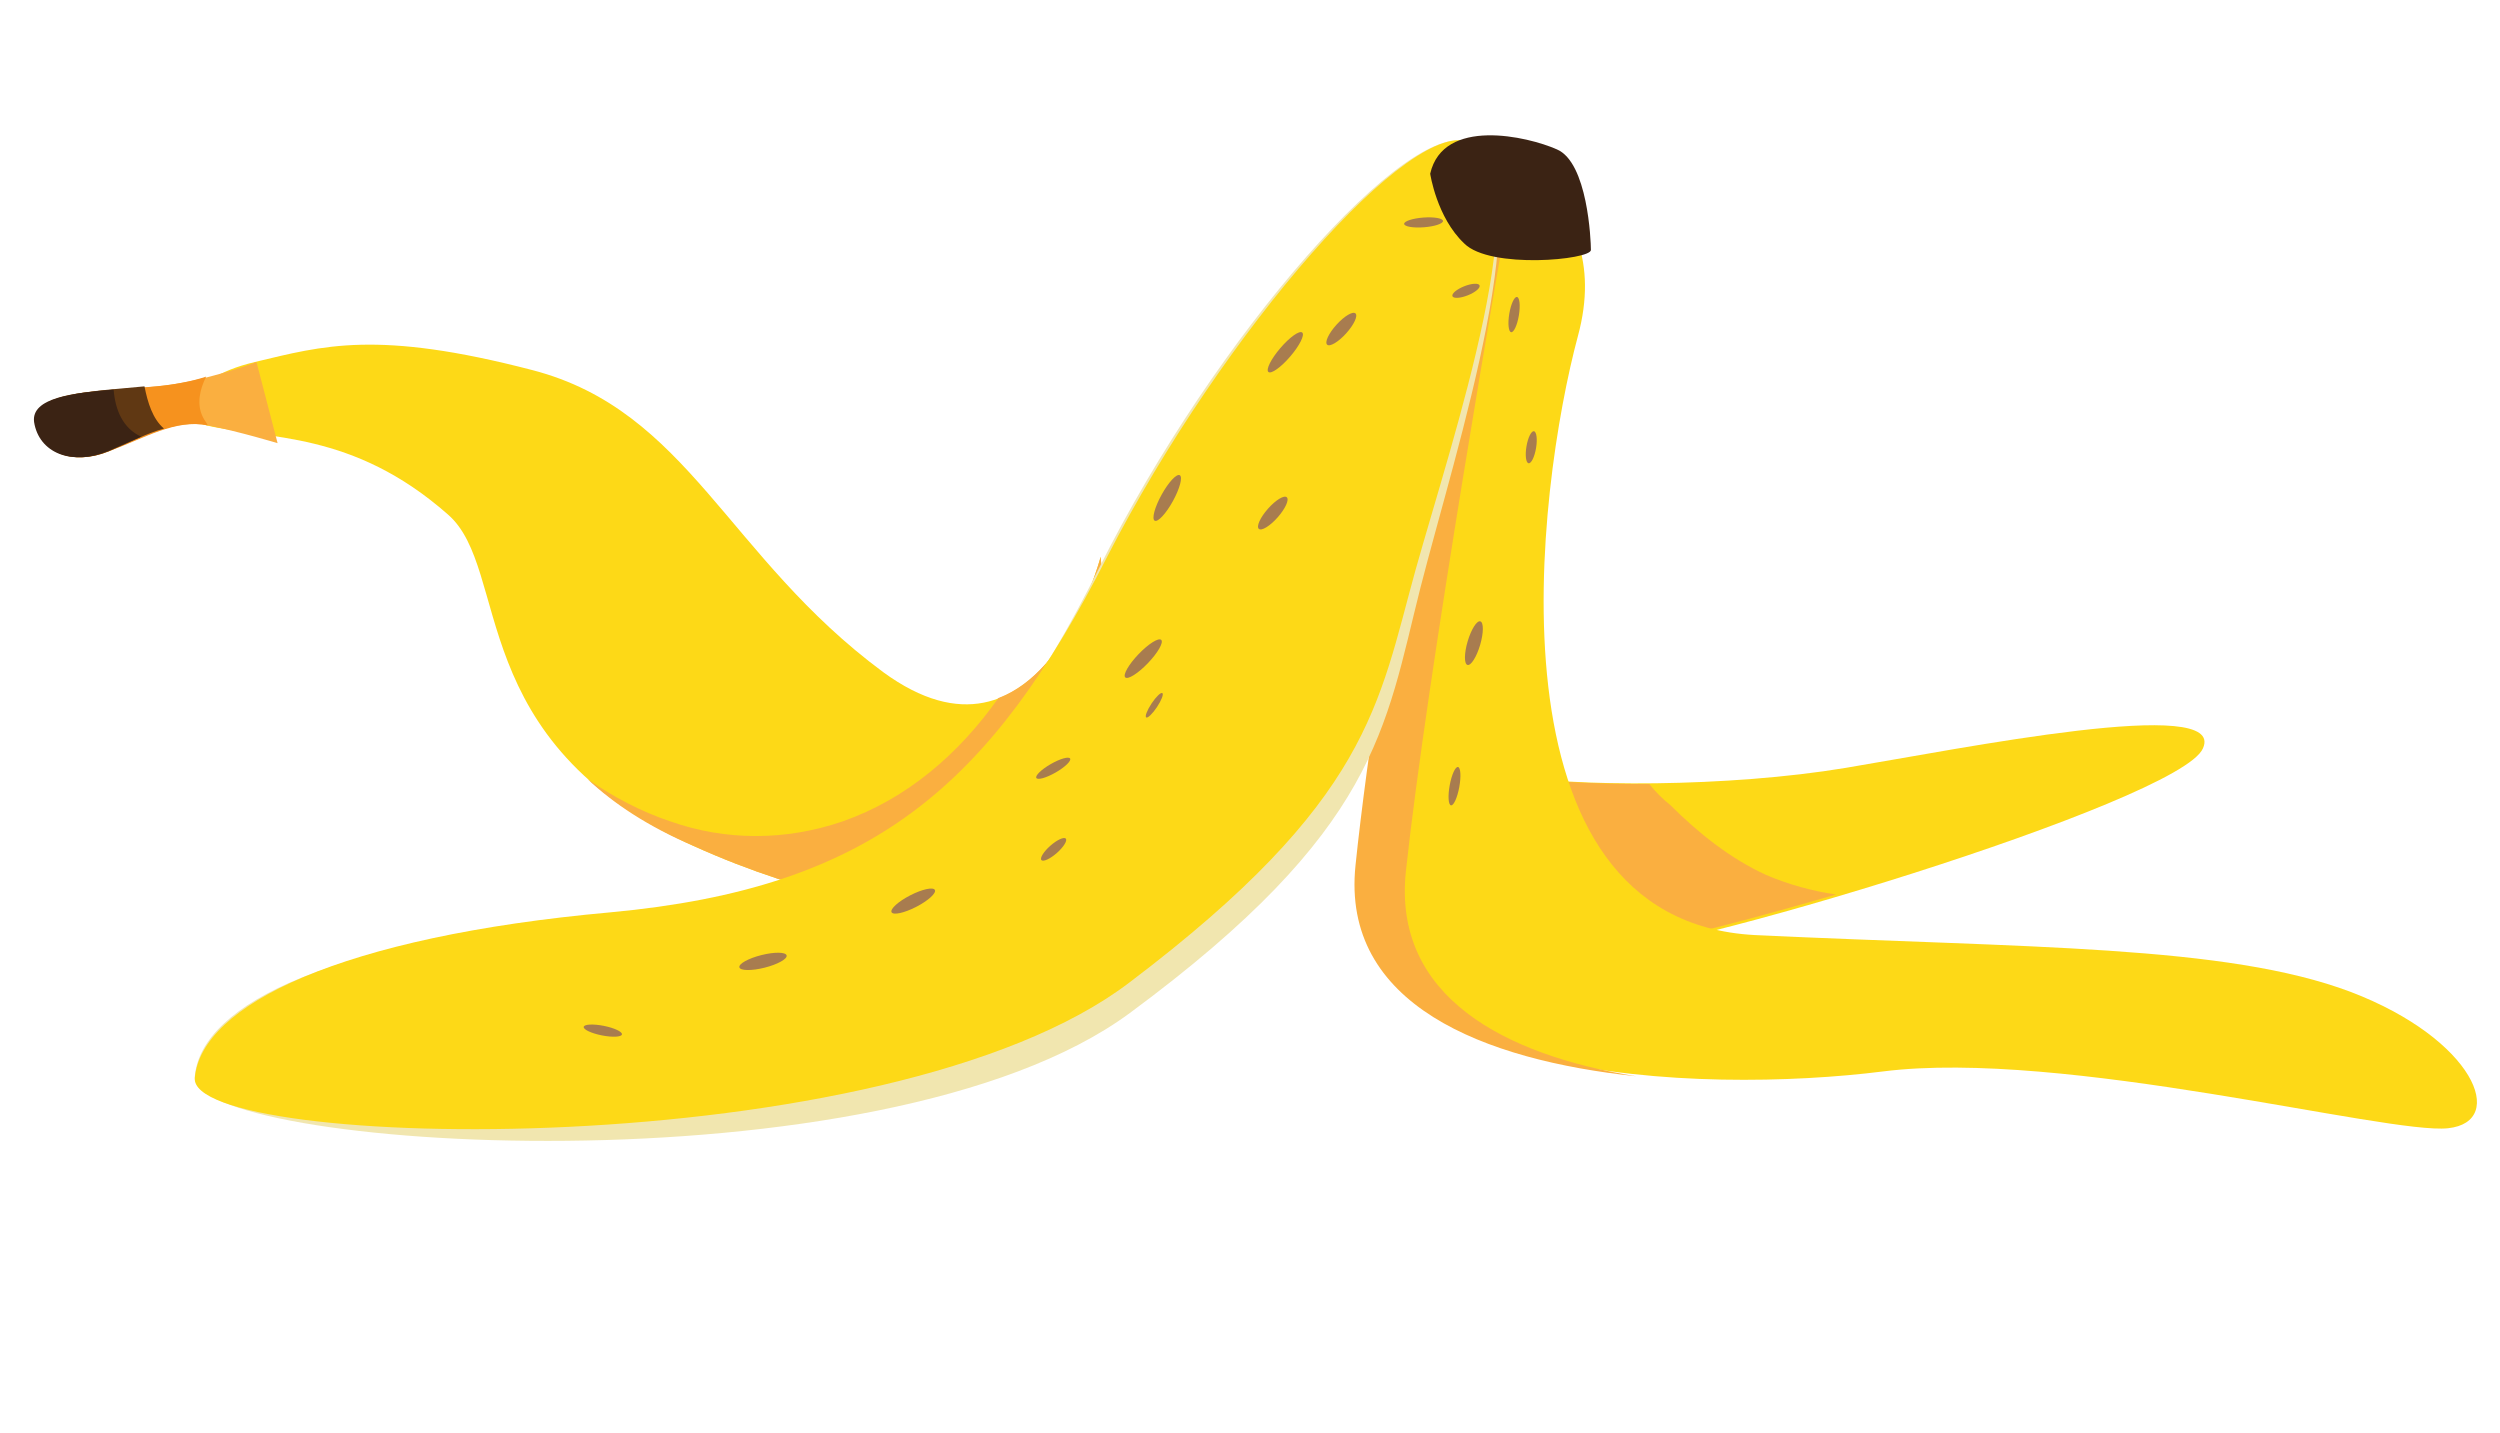 <?xml version="1.0" encoding="utf-8"?>
<!-- Generator: Adobe Illustrator 20.1.0, SVG Export Plug-In . SVG Version: 6.00 Build 0)  -->
<svg version="1.1" id="Layer_1" xmlns="http://www.w3.org/2000/svg" xmlns:xlink="http://www.w3.org/1999/xlink" x="0px" y="0px"
	 viewBox="0 0 154 88.3" style="enable-background:new 0 0 154 88.3;" xml:space="preserve">
<style type="text/css">
	.st0{fill:#FDD917;}
	.st1{fill:#FAAF40;}
	.st2{fill:#F6921E;}
	.st3{fill:#603813;}
	.st4{fill:#3B2314;}
	.st5{fill:#F1E6AF;}
	.st6{fill:#A87C4F;}
</style>
<title>quiz-qtips</title>
<g>
	<g>
		<path class="st0" d="M92.5,47.7c4.3,0.8,14,0.8,21.2-0.4c7.2-1.2,23.5-4.5,22-1.2c-1.4,3.3-33.6,13-37.7,12.6
			C93.9,58.2,92.5,47.7,92.5,47.7z"/>
		<path class="st1" d="M101.6,48.3c0.4,0.5,0.8,0.9,1.3,1.3c1.7,1.7,3.7,3.3,5.9,4.3c1.4,0.6,2.9,1,4.3,1.2
			c-7.2,2.1-13.7,3.7-15.4,3.5c-4.1-0.4-5.6-10.9-5.6-10.9C94.3,48.1,97.8,48.3,101.6,48.3z"/>
	</g>
	<g>
		<path class="st0" d="M67.8,34.3c0,0-3.7,14.2-13.4,7.1c-9.6-7.1-12-16.1-21.6-18.6c-9.6-2.5-12.9-1.5-17.1-0.5
			c-4.6,1.1-4.4,3.5-3,3.9c3.8,0.9,9,0.3,14.9,5.5c3.9,3.4,0.9,14,15.1,20.4c14.1,6.4,27,4.5,27,4.5L67.8,34.3z"/>
		<path class="st1" d="M67.8,34.3c0,0-1.8,7-6.3,8.7c-2.4,3.4-5.6,6.2-9.6,7.6c-3.5,1.2-7.2,1.2-10.6,0c-1.8-0.6-3.5-1.5-5.1-2.6
			c1.6,1.5,3.7,2.9,6.5,4.1c14.1,6.4,27,4.5,27,4.5L67.8,34.3z"/>
		<path class="st1" d="M15.8,22.3c0,0-3.1,1.2-6.1,1.5c-3,0.3-7.8,0.3-7.5,2.2c0.3,1.9,2.2,2.7,4.5,1.8c2.2-0.9,4.1-2,6.1-1.6
			c2,0.4,4.3,1.1,4.3,1.1L15.8,22.3z"/>
		<path class="st2" d="M9.6,23.8c1.1-0.1,2.2-0.3,3.1-0.6c-0.4,0.8-0.6,1.7-0.2,2.5c0.1,0.2,0.2,0.3,0.3,0.5c0,0,0,0,0,0
			c-2-0.4-3.9,0.8-6.1,1.6c-2.2,0.9-4.2,0.1-4.5-1.8C1.9,24,6.6,24.1,9.6,23.8z"/>
		<path class="st3" d="M8.9,23.8c0.2,1,0.5,2,1.2,2.6c-1.1,0.3-2.2,0.9-3.4,1.4c-2.2,0.9-4.2,0.1-4.5-1.8
			C1.9,24.2,5.9,24.1,8.9,23.8z"/>
		<path class="st4" d="M7,24c0.1,1.3,0.6,2.4,1.7,2.9c-0.7,0.3-1.4,0.6-2.1,0.9c-2.2,0.9-4.2,0.1-4.5-1.8C1.9,24.5,4.5,24.2,7,24z"
			/>
	</g>
	<path class="st0" d="M90.6,8.8c0,0,9.1,2.7,6.6,11.9c-2.5,9.3-6,36,10.9,36.9c16.9,0.8,29,0.6,36.7,3.5c7.6,2.9,9.7,8,6,8.4
		c-3.7,0.4-23.7-4.9-34.8-3.5c-11.1,1.4-33.8,0.8-32.3-12.8C85,39.7,90.6,8.8,90.6,8.8z"/>
	<g>
		<path class="st1" d="M86.6,53.7c1.3-12.1,5.8-38,6.8-43.5c-1.5-1-2.9-1.4-2.9-1.4s-5.6,30.9-7,44.5c-0.9,8.6,7.9,12,17.3,13
			C92.7,65,85.8,61.4,86.6,53.7z"/>
	</g>
	<g>
		<path class="st5" d="M90.6,8.8C86.9,7,74.9,20.6,67.7,35C60.5,49.4,53.3,55.8,37,56.8c-16.3,1-24.6,5-25,9.5
			c-0.4,4.5,42.3,7.4,57.6-3.9s15.7-17.5,17.9-26.2C89.7,27.6,95.1,11.1,90.6,8.8z"/>
		<path class="st0" d="M90.6,8.8C87.1,7,75.4,20.3,68.2,34.3C61,48.4,53.8,54.7,37.6,56.2C21,57.7,12.4,61.9,12,66.4
			c-0.4,4.5,42.7,5.5,57.6-5.9c14.8-11.2,15.3-17.1,17.6-25.4C89.5,26.9,94.9,11,90.6,8.8z"/>
		<path class="st4" d="M88.1,10.7c0,0,0.4,2.7,2.1,4.3c1.6,1.6,7.8,1,7.8,0.4c0-0.6-0.2-5.4-2.1-6.2C94.1,8.4,88.9,7.2,88.1,10.7z"
			/>
	</g>
	<g>
		<g>
			
				<ellipse transform="matrix(0.194 -0.981 0.981 0.194 -32.376 87.661)" class="st6" cx="37.2" cy="63.5" rx="0.3" ry="1.2"/>
		</g>
		<g>
			<ellipse transform="matrix(0.97 -0.244 0.244 0.97 -13.034 13.265)" class="st6" cx="47" cy="59.2" rx="1.5" ry="0.4"/>
		</g>
		<g>
			
				<ellipse transform="matrix(0.889 -0.457 0.457 0.889 -19.16 31.897)" class="st6" cx="56.3" cy="55.5" rx="1.5" ry="0.4"/>
		</g>
		<g>
			<ellipse transform="matrix(0.751 -0.66 0.66 0.751 -18.356 55.877)" class="st6" cx="64.9" cy="52.3" rx="1" ry="0.3"/>
		</g>
		<g>
			<ellipse transform="matrix(0.553 -0.833 0.833 0.553 -4.45 78.615)" class="st6" cx="71.1" cy="43.5" rx="0.9" ry="0.2"/>
		</g>
		<g>
			<ellipse transform="matrix(0.482 -0.876 0.876 0.482 10.44 78.909)" class="st6" cx="71.9" cy="30.6" rx="1.6" ry="0.4"/>
		</g>
		<g>
			<ellipse transform="matrix(0.651 -0.759 0.759 0.651 11.146 67.685)" class="st6" cx="79.2" cy="21.7" rx="1.6" ry="0.4"/>
		</g>
		<g>
			
				<ellipse transform="matrix(0.997 -7.630187e-02 7.630187e-02 0.997 -0.79 6.734)" class="st6" cx="87.7" cy="13.7" rx="1.2" ry="0.3"/>
		</g>
	</g>
	<g>
		<g>
			<ellipse transform="matrix(0.867 -0.498 0.498 0.867 -14.945 38.636)" class="st6" cx="64.9" cy="47.3" rx="1.2" ry="0.3"/>
		</g>
		<g>
			<ellipse transform="matrix(0.692 -0.722 0.722 0.692 -7.534 63.375)" class="st6" cx="70.4" cy="40.5" rx="1.6" ry="0.4"/>
		</g>
		<g>
			<ellipse transform="matrix(0.662 -0.749 0.749 0.662 2.835 69.407)" class="st6" cx="78.4" cy="31.6" rx="1.3" ry="0.4"/>
		</g>
		<g>
			<ellipse transform="matrix(0.671 -0.741 0.741 0.671 12.091 67.929)" class="st6" cx="82.7" cy="20.3" rx="1.3" ry="0.4"/>
		</g>
		<g>
			<ellipse transform="matrix(0.929 -0.37 0.37 0.929 -0.206 34.695)" class="st6" cx="90.3" cy="17.9" rx="0.9" ry="0.3"/>
		</g>
	</g>
	<g>
		<g>
			<ellipse transform="matrix(0.18 -0.984 0.984 0.18 25.843 127.883)" class="st6" cx="89.6" cy="48.4" rx="1.2" ry="0.3"/>
		</g>
		<g>
			
				<ellipse transform="matrix(0.283 -0.959 0.959 0.283 27.119 115.488)" class="st6" cx="90.8" cy="39.6" rx="1.4" ry="0.4"/>
		</g>
		<g>
			<ellipse transform="matrix(0.165 -0.986 0.986 0.165 51.651 115.993)" class="st6" cx="94.3" cy="27.5" rx="1" ry="0.3"/>
		</g>
		<g>
			
				<ellipse transform="matrix(0.164 -0.986 0.986 0.164 58.936 108.207)" class="st6" cx="93.3" cy="19.3" rx="1.1" ry="0.3"/>
		</g>
	</g>
</g>
</svg>
